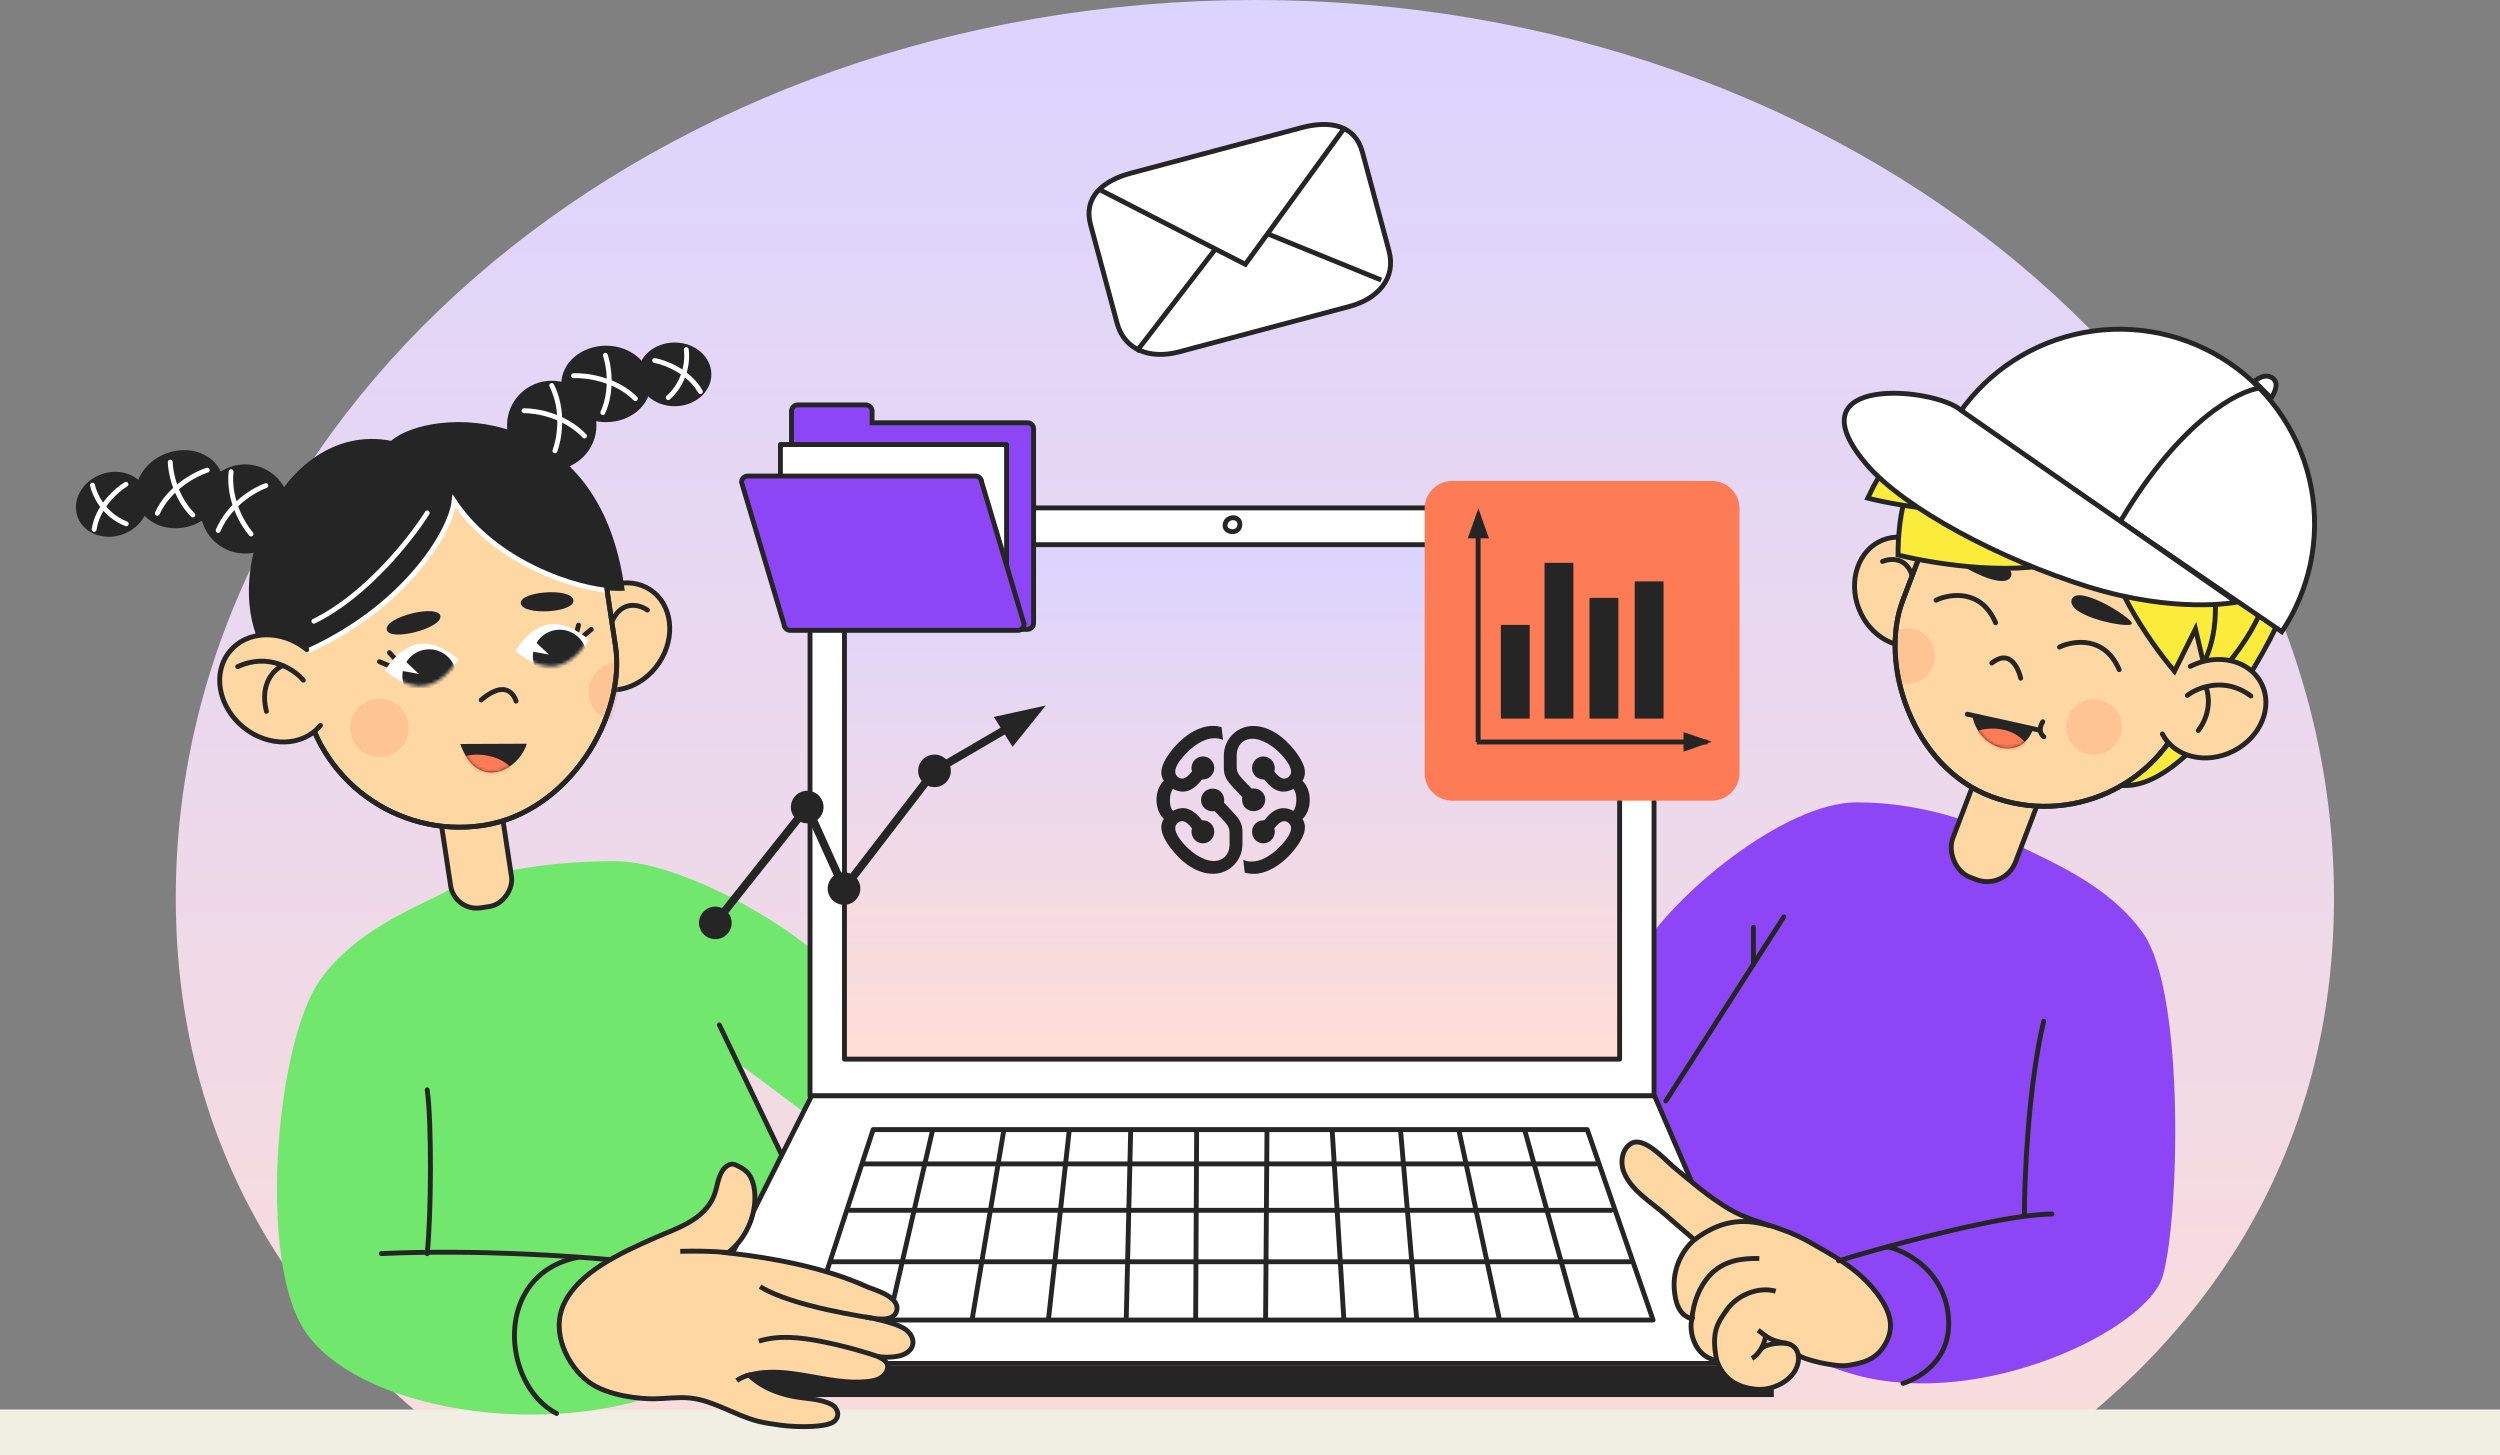 <svg width="768" height="447" viewBox="0 0 768 447" fill="none" xmlns="http://www.w3.org/2000/svg">
<rect x="0" y="0" width="768" height="447" fill="#808080" stroke="none"/>
<path d="M717 275.846C717 428.192 568.582 512 385.5 512C202.418 512 54 428.192 54 275.846C54 123.501 202.418 0 385.5 0C568.582 0 717 123.501 717 275.846Z" fill="url(#paint0_linear_633_17054)"/>
<rect y="433" width="768" height="14" fill="#F1EFE4"/>
<path d="M98.331 301.053C108.892 286.189 126.453 279.268 136.323 274.249C145.225 268.511 167.387 264.468 189.136 264.548C210.885 264.628 253.385 288.845 263.819 307.295C266.696 312.383 264.091 345.644 253.281 346.384L226.706 326.497C226.706 326.497 250.337 379.326 261.099 385.158C261.099 385.158 234.63 419.883 195.647 430.461C156.664 441.04 105.361 430.461 92.394 406.777C79.428 383.094 85.128 319.633 98.331 301.053Z" fill="#71E76E"/>
<path d="M220.977 314.838L240.709 355.991" stroke="#252525" stroke-width="1.5" stroke-linecap="round"/>
<path d="M131.239 385.135C132.494 372.738 132.642 345.019 131.239 334.795" stroke="#252525" stroke-width="1.5" stroke-linecap="round"/>
<path d="M188.538 387.064C176.399 385.943 146.545 383.759 117.142 385.104" stroke="#252525" stroke-width="1.5" stroke-linecap="round"/>
<path d="M170.969 434.222C153.968 425.343 151.397 391.407 177.492 386.277" stroke="#252525" stroke-width="1.5" stroke-linecap="round"/>
<rect x="-0.629" y="0.853" width="18.901" height="35.872" rx="8.059" transform="matrix(-0.989 0.149 0.15 0.989 152.211 241.048)" fill="#FFD7A3" stroke="#252525" stroke-width="1.5" stroke-linecap="round" stroke-linejoin="round"/>
<path d="M202.464 203.613C197.134 211.624 187.369 214.267 180.706 209.854C174.044 205.441 172.693 195.435 178.022 187.423C183.351 179.412 193.117 176.769 199.78 181.182C206.442 185.595 207.793 195.601 202.464 203.613Z" fill="#FFD7A3" stroke="#252525" stroke-width="1.5" stroke-linecap="round" stroke-linejoin="round"/>
<path d="M198.873 187.405C196.577 185.793 191.212 184.182 188.121 190.63" stroke="#252525" stroke-width="1.5" stroke-linecap="round" stroke-linejoin="round"/>
<rect x="-0.629" y="0.853" width="96.939" height="115.749" rx="48.469" transform="matrix(-0.989 0.149 0.15 0.989 178.23 131.125)" fill="#FFD7A3" stroke="#252525" stroke-width="1.5" stroke-linecap="round" stroke-linejoin="round"/>
<path d="M147.826 215.04C147.826 215.04 151.512 211.598 154.604 211.834C157.696 212.071 158.53 215.393 158.53 215.393" stroke="#252525" stroke-width="1.5" stroke-linecap="round"/>
<path d="M83.925 204.115C121.027 191.734 138.295 164.607 139.515 153.925C152.774 173.96 179.995 182.292 191.922 181.475C184.575 122.927 132.243 124.943 120.14 135.419C85.662 128.797 64.344 181.336 83.925 204.115Z" fill="#252525"/>
<path d="M131.246 157.569C126.342 165.398 112.515 183.012 96.432 190.84" stroke="white" stroke-width="1.5" stroke-linecap="round"/>
<path d="M83.923 204.119C121.026 191.737 138.293 164.61 139.513 153.929C150.785 170.961 172.305 179.603 185.783 181.288" stroke="white" stroke-width="1.5" stroke-linecap="round"/>
<path d="M176.924 195.159L177.724 192.035" stroke="#252525" stroke-width="1.5" stroke-linecap="round" stroke-linejoin="round"/>
<path d="M179.153 195.429L181.621 193.347" stroke="#252525" stroke-width="1.5" stroke-linecap="round" stroke-linejoin="round"/>
<path d="M158.382 199.94C158.382 199.94 164.402 205.638 170.62 204.7C176.837 203.761 180.899 196.541 180.899 196.541C180.899 196.541 174.879 190.842 168.661 191.78C162.443 192.719 158.382 199.94 158.382 199.94Z" fill="white"/>
<mask id="mask0_633_17054" style="mask-type:alpha" maskUnits="userSpaceOnUse" x="158" y="191" width="23" height="14">
<path d="M158.383 199.946C158.383 199.946 164.403 205.645 170.621 204.706C176.838 203.768 180.9 196.547 180.9 196.547C180.9 196.547 174.88 190.849 168.662 191.787C162.444 192.726 158.383 199.946 158.383 199.946Z" fill="white"/>
</mask>
<g mask="url(#mask0_633_17054)">
<ellipse rx="8.255" ry="8.238" transform="matrix(-0.989 0.149 0.15 0.989 171.943 201.683)" fill="#252525"/>
<path d="M168.633 201.088L163.786 196.525L163.14 200.1L168.633 201.088Z" fill="white"/>
</g>
<path d="M121.808 202.876L119.627 200.497" stroke="#252525" stroke-width="1.5" stroke-linecap="round" stroke-linejoin="round"/>
<path d="M119.563 204.535L116.588 203.275" stroke="#252525" stroke-width="1.5" stroke-linecap="round" stroke-linejoin="round"/>
<path d="M118.307 205.968C118.307 205.968 124.327 211.667 130.545 210.728C136.762 209.789 140.824 202.569 140.824 202.569C140.824 202.569 134.804 196.87 128.586 197.809C122.368 198.747 118.307 205.968 118.307 205.968Z" fill="white"/>
<mask id="mask1_633_17054" style="mask-type:alpha" maskUnits="userSpaceOnUse" x="118" y="197" width="23" height="14">
<path d="M118.306 205.971C118.306 205.971 124.326 211.669 130.543 210.731C136.761 209.792 140.823 202.572 140.823 202.572C140.823 202.572 134.803 196.873 128.585 197.812C122.367 198.75 118.306 205.971 118.306 205.971Z" fill="white"/>
</mask>
<g mask="url(#mask1_633_17054)">
<ellipse rx="8.255" ry="8.238" transform="matrix(-0.989 0.149 0.15 0.989 131.866 207.707)" fill="#252525"/>
<path d="M128.674 207.036L123.827 202.474L123.182 206.048L128.674 207.036Z" fill="white"/>
</g>
<path d="M118.804 193.38C118.209 189.453 134.722 185.483 135.295 189.26C135.867 193.038 119.4 197.307 118.804 193.38Z" fill="#252525"/>
<path d="M176.14 184.324C175.464 180.4 159.346 181.656 159.997 185.43C160.648 189.205 176.817 188.248 176.14 184.324Z" fill="#252525"/>
<path d="M161.84 228.469C159.231 236.924 146.507 243.12 141.409 228.555L161.84 228.469Z" fill="#252525"/>
<mask id="mask2_633_17054" style="mask-type:alpha" maskUnits="userSpaceOnUse" x="141" y="228" width="21" height="10">
<path d="M161.84 228.471C159.231 236.926 146.507 243.122 141.409 228.557L161.84 228.471Z" fill="#252525"/>
</mask>
<g mask="url(#mask2_633_17054)">
<path d="M141.721 232.915C144.016 231.097 153.095 231.13 157.373 236.242C162.72 242.633 138.64 238.949 141.721 232.915Z" fill="#FD7B55"/>
</g>
<ellipse opacity="0.2" rx="8.997" ry="8.979" transform="matrix(-0.989 0.149 0.15 0.989 116.563 223.611)" fill="#FD7B55"/>
<path opacity="0.2" fill-rule="evenodd" clip-rule="evenodd" d="M187.802 221.302C189.681 215.72 190.575 209.734 190.309 203.583C189.706 203.55 189.09 203.578 188.47 203.672C183.556 204.414 180.176 208.989 180.919 213.892C181.488 217.644 184.308 220.501 187.802 221.302Z" fill="#FD7B55"/>
<rect x="-0.629" y="0.853" width="96.939" height="115.749" rx="48.469" transform="matrix(-0.989 0.149 0.15 0.989 178.23 131.125)" stroke="#252525" stroke-width="1.5" stroke-linecap="round" stroke-linejoin="round"/>
<ellipse rx="15.404" ry="17.974" transform="matrix(-0.633 0.774 0.776 0.632 84.5 211.48)" fill="#FFD7A3"/>
<path d="M86.761 204.516C84.228 205.622 79.698 209.974 81.845 218.531" stroke="#252525" stroke-width="1.5" stroke-linecap="round"/>
<path d="M97.86 222.36C98.122 222.04 98.595 221.992 98.916 222.254C99.237 222.515 99.285 222.987 99.023 223.308L97.86 222.36ZM94.724 198.98C95.046 199.242 95.094 199.714 94.831 200.034C94.569 200.355 94.096 200.403 93.775 200.141L94.724 198.98ZM75.225 222.82C82.691 228.9 92.803 228.542 97.86 222.36L99.023 223.308C93.311 230.292 82.21 230.441 74.276 223.98L75.225 222.82ZM93.775 200.141C86.309 194.061 76.197 194.419 71.141 200.6L69.977 199.653C75.69 192.669 86.791 192.519 94.724 198.98L93.775 200.141ZM71.141 200.6C66.085 206.782 67.76 216.74 75.225 222.82L74.276 223.98C66.343 217.519 64.264 206.637 69.977 199.653L71.141 200.6Z" fill="#252525"/>
<path d="M93.763 208.477C94.03 208.794 93.989 209.267 93.671 209.533C93.354 209.8 92.881 209.758 92.615 209.441L93.763 208.477ZM73.334 205.473C72.959 205.647 72.513 205.483 72.338 205.107C72.165 204.731 72.328 204.286 72.704 204.112L73.334 205.473ZM92.615 209.441C90.017 206.349 82.517 201.228 73.334 205.473L72.704 204.112C82.73 199.476 90.918 205.09 93.763 208.477L92.615 209.441Z" fill="#252525"/>
<ellipse cx="169.494" cy="130.661" rx="13.729" ry="13.7" fill="#252525"/>
<ellipse cx="186.165" cy="117.94" rx="13.729" ry="11.743" fill="#252525"/>
<ellipse cx="207.25" cy="115.005" rx="11.278" ry="9.785" fill="#252525"/>
<path d="M170.475 138.491C171.783 135.066 173.417 126.259 169.495 118.431" stroke="white" stroke-width="1.5" stroke-linecap="round"/>
<path d="M161.003 126.178C164.676 126.121 173.53 127.594 179.565 133.945" stroke="white" stroke-width="1.5" stroke-linecap="round"/>
<path d="M176.195 115.413C180.018 115.234 189.17 116.392 195.203 122.463" stroke="white" stroke-width="1.5" stroke-linecap="round"/>
<path d="M185.968 109.134C187.01 112.141 188.314 119.874 185.185 126.748" stroke="white" stroke-width="1.5" stroke-linecap="round"/>
<path d="M201.095 110.741C204.328 111.332 211.663 114.073 215.138 120.305" stroke="white" stroke-width="1.5" stroke-linecap="round"/>
<path d="M210.82 107.394C211.284 110.241 210.828 117.178 205.285 122.148" stroke="white" stroke-width="1.5" stroke-linecap="round"/>
<ellipse rx="13.726" ry="13.703" transform="matrix(-0.937 0.35 0.352 0.936 75.291 156.354)" fill="#252525"/>
<ellipse rx="13.726" ry="11.746" transform="matrix(-0.937 0.35 0.352 0.936 55.209 150.282)" fill="#252525"/>
<ellipse rx="11.275" ry="9.788" transform="matrix(-0.937 0.35 0.352 0.936 34.433 154.919)" fill="#252525"/>
<path d="M77.128 164.029C74.699 161.28 70.071 153.606 70.99 144.901" stroke="white" stroke-width="1.5" stroke-linecap="round"/>
<path d="M81.665 149.182C78.206 150.414 70.434 154.895 67.017 162.956" stroke="white" stroke-width="1.5" stroke-linecap="round"/>
<path d="M63.657 144.424C60.015 145.595 51.852 149.885 48.339 157.683" stroke="white" stroke-width="1.5" stroke-linecap="round"/>
<path d="M52.297 141.967C52.379 145.149 53.878 152.846 59.226 158.187" stroke="white" stroke-width="1.5" stroke-linecap="round"/>
<path d="M38.697 148.77C35.878 150.457 29.975 155.592 28.913 162.645" stroke="white" stroke-width="1.5" stroke-linecap="round"/>
<path d="M28.412 149.042C28.978 151.871 31.845 158.206 38.784 160.919" stroke="white" stroke-width="1.5" stroke-linecap="round"/>
<path d="M658.341 286.67C647.779 271.806 630.219 264.885 620.348 259.866C611.446 254.128 591.94 246.407 570.191 246.487C548.441 246.567 513.749 274.768 503.316 293.218C492.882 311.668 492.832 338.631 495.572 370.775C495.572 370.775 531.208 411.845 570.191 422.423C609.174 433.002 659.193 408.465 664.277 392.394C669.361 376.323 671.543 305.249 658.341 286.67Z" fill="#8D46F6"/>
<path d="M547.989 281.657L539.585 294.776L511.753 338.224" stroke="#252525" stroke-width="1.5" stroke-linecap="round"/>
<path d="M538.66 296.337L538.66 284.88" stroke="#252525" stroke-width="1.5" stroke-linecap="round"/>
<rect x="248.842" y="156.032" width="259.278" height="180.649" fill="white" stroke="#252525" stroke-width="1.5" stroke-linejoin="round"/>
<rect x="259.42" y="167.33" width="238.133" height="158.034" fill="url(#paint1_linear_633_17054)" stroke="#252525" stroke-width="1.5" stroke-linejoin="round"/>
<path fill-rule="evenodd" clip-rule="evenodd" d="M317.521 131.769V191.45C317.521 192.448 316.619 193.346 315.617 193.346H245.048C244.045 193.346 243.143 192.448 243.143 191.45V131.769V131.669V126.28C243.143 125.282 244.045 124.384 245.048 124.384H265.998C267 124.384 267.902 125.282 267.902 126.28V129.873H315.617C316.72 129.873 317.521 130.671 317.521 131.769Z" fill="#8D46F6" stroke="#252525" stroke-width="1.5" stroke-miterlimit="10"/>
<path d="M309.214 136.559H239.748V186.339H309.214V136.559Z" fill="white" stroke="#252525" stroke-width="1.5" stroke-linejoin="round"/>
<path fill-rule="evenodd" clip-rule="evenodd" d="M229.709 146.24H299.676C300.679 146.24 301.581 147.138 301.581 148.136L314.612 191.75C314.612 192.748 313.71 193.646 312.708 193.646H242.74C241.737 193.646 240.835 192.748 240.835 191.75L227.804 148.136C227.804 147.138 228.606 146.24 229.709 146.24Z" fill="#8D46F6" stroke="#252525" stroke-width="1.5" stroke-miterlimit="10"/>
<path d="M375.697 227.271L375.267 223.389C369.498 221.632 363.346 225.995 359.605 230.939C357.469 233.813 355.703 237 357.523 239.873C354.527 242.639 354.527 248.753 357.523 251.573C355.703 254.446 357.469 257.633 359.605 260.507C363.245 265.291 367.892 268.431 372.701 268.431C377.671 268.431 381.681 264.335 381.681 259.337V255.562C381.681 253.009 380.72 251.573 378.846 249.608L376.012 246.575C376.066 246.308 376.066 246.094 376.066 245.833C376.066 243.762 374.568 242.272 372.486 242.272C370.512 242.272 368.96 243.762 368.96 245.833C368.96 247.697 370.512 249.234 372.486 249.234C372.755 249.234 372.97 249.181 373.124 249.181L376.066 252.268C377.188 253.491 377.725 254.393 377.725 255.883V259.337C377.725 263.647 374.199 265.451 370.297 264.014C367.677 263.059 365.004 261.088 362.546 257.901C360.357 254.867 360.834 253.437 362.063 252.582C363.131 251.947 364.252 252.047 366.18 254.446C366.079 254.76 366.025 255.134 366.025 255.508C366.025 257.473 367.63 259.07 369.551 259.07C371.472 259.07 373.024 257.473 373.024 255.508C373.024 253.597 371.472 252.001 369.551 252.001H369.283C366.986 249.074 364.205 247.056 360.357 249.074C358.967 247.851 359.182 243.488 360.357 242.372C364.205 244.39 366.986 242.372 369.283 239.445H369.551C371.472 239.445 373.024 237.848 373.024 235.937C373.024 233.973 371.472 232.376 369.551 232.376C367.63 232.376 366.025 233.973 366.025 235.937C366.025 236.312 366.079 236.679 366.187 237C364.266 239.392 363.137 239.499 362.07 238.864C360.84 238.015 360.357 236.579 362.553 233.545C365.595 229.61 370.834 225.307 375.697 227.271ZM381.943 264.175L382.372 268.057C388.142 269.814 394.294 265.451 398.034 260.507C400.17 257.633 401.937 254.446 400.116 251.573C403.112 248.807 403.112 242.693 400.116 239.873C401.937 237 400.17 233.813 398.034 230.939C394.394 226.155 389.747 223.021 384.938 223.021C379.968 223.021 375.958 227.117 375.958 232.115V235.891C375.958 238.443 376.919 239.88 378.793 241.844L381.627 244.878C381.573 245.145 381.573 245.359 381.573 245.619C381.573 247.691 383.071 249.181 385.153 249.181C387.127 249.181 388.679 247.691 388.679 245.619C388.679 243.755 387.127 242.218 385.153 242.218C384.884 242.218 384.669 242.272 384.515 242.272L381.573 239.185C380.452 237.962 379.914 237.06 379.914 235.57V232.115C379.914 227.806 383.44 226.001 387.342 227.438C389.962 228.394 392.635 230.365 395.093 233.552C397.282 236.585 396.805 238.015 395.576 238.871C394.508 239.505 393.387 239.405 391.459 237.006C391.567 236.686 391.621 236.318 391.621 235.944C391.621 233.98 390.015 232.383 388.095 232.383C386.174 232.383 384.622 233.98 384.622 235.944C384.622 237.855 386.174 239.452 388.095 239.452H388.363C390.66 242.379 393.441 244.397 397.289 242.379C398.679 243.601 398.464 247.965 397.289 249.081C393.441 247.063 390.66 249.081 388.363 252.007H388.095C386.174 252.007 384.622 253.604 384.622 255.515C384.622 257.48 386.174 259.077 388.095 259.077C390.015 259.077 391.621 257.48 391.621 255.515C391.621 255.141 391.567 254.773 391.459 254.453C393.38 252.061 394.508 251.954 395.576 252.589C396.805 253.437 397.289 254.874 395.093 257.907C392.044 261.836 386.805 266.139 381.943 264.175Z" fill="#252525"/>
<path d="M207.961 418.851L249.321 336.638L508.27 336.638L543.764 418.851L207.961 418.851Z" fill="white" stroke="#252525" stroke-width="1.5" stroke-linejoin="round"/>
<path d="M544.905 429.17L206.601 429.17V419.634L544.905 419.634V429.17Z" fill="#252525"/>
<path d="M249.116 405.514L268.229 347.012H487.603L507.831 405.514H249.116Z" fill="white" stroke="#252525" stroke-width="1.5" stroke-linejoin="round"/>
<path d="M265.399 357.548L490.326 357.548" stroke="#252525" stroke-width="1.5" stroke-linecap="round"/>
<path d="M260.965 371.801L494.983 371.801" stroke="#252525" stroke-width="1.5" stroke-linecap="round"/>
<path d="M255.709 387.607L500.691 387.607" stroke="#252525" stroke-width="1.5" stroke-linecap="round"/>
<path d="M286.349 347.783L273.131 405.189" stroke="#252525" stroke-width="1.5" stroke-linecap="round"/>
<path d="M308.271 347.781L298.658 405.188" stroke="#252525" stroke-width="1.5" stroke-linecap="round"/>
<path d="M328.413 347.781L322.104 405.19" stroke="#252525" stroke-width="1.5" stroke-linecap="round"/>
<path d="M347.334 347.781L345.982 405.189" stroke="#252525" stroke-width="1.5" stroke-linecap="round"/>
<path d="M367.609 347.777L367.308 405.186" stroke="#252525" stroke-width="1.5" stroke-linecap="round"/>
<path d="M389.213 347.781L388.79 405.189" stroke="#252525" stroke-width="1.5" stroke-linecap="round"/>
<path d="M409.278 347.781L412.824 405.19" stroke="#252525" stroke-width="1.5" stroke-linecap="round"/>
<path d="M430.298 347.783L435.196 405.192" stroke="#252525" stroke-width="1.5" stroke-linecap="round"/>
<path d="M448.286 347.781L460.585 405.189" stroke="#252525" stroke-width="1.5" stroke-linecap="round"/>
<path d="M468.562 347.781L484.477 405.189" stroke="#252525" stroke-width="1.5" stroke-linecap="round"/>
<path d="M376.428 160.772C375.561 163.655 380.531 164.405 380.866 161.41C381.202 158.414 377.122 158.35 376.428 160.772Z" stroke="#252525" stroke-width="1.5" stroke-linecap="round"/>
<path d="M446.136 245.968H525.899C530.526 245.968 534.371 242.143 534.371 237.54V156.174C534.371 151.506 530.526 147.746 525.899 147.746H446.136C441.509 147.746 437.665 151.506 437.665 156.174V237.54C437.665 242.208 441.509 245.968 446.136 245.968Z" fill="#FD7B55"/>
<path d="M454.085 158.443V227.944" stroke="#252525" stroke-width="1.5" stroke-miterlimit="10"/>
<path d="M453.662 227.943L524.533 227.943" stroke="#252525" stroke-width="1.5" stroke-miterlimit="10"/>
<path d="M454.155 156.174L457.413 165.38H450.897L454.155 156.174Z" fill="#252525"/>
<path d="M525.837 227.88L517.17 230.927V224.897L525.837 227.88Z" fill="#252525"/>
<path d="M469.922 191.961H461.06V220.747H469.922V191.961Z" fill="#252525"/>
<path d="M497.157 183.664H488.295V220.749H497.157V183.664Z" fill="#252525"/>
<path d="M511.043 178.606H502.181V220.748H511.043V178.606Z" fill="#252525"/>
<path d="M483.348 172.902H474.485V220.749H483.348V172.902Z" fill="#252525"/>
<path d="M321.265 216.729L311.056 229.431L305.306 220.237L321.265 216.729Z" fill="#252525"/>
<path fill-rule="evenodd" clip-rule="evenodd" d="M288.058 237.548L259.01 275.339L247.687 250.272L220.477 284.574L219.732 284.796L219.025 282.45L219.026 282.451L248.268 245.586L259.562 270.589L286.103 236.061L288.058 237.548Z" fill="#252525"/>
<path d="M218.641 287.628C220.926 288.237 223.274 286.888 223.886 284.615C224.499 282.342 223.143 280.006 220.858 279.397C218.573 278.788 216.225 280.137 215.613 282.41C215 284.683 216.356 287.019 218.641 287.628Z" fill="#252525" stroke="#252525" stroke-width="1.5" stroke-miterlimit="10"/>
<path d="M246.862 252.043C249.147 252.652 251.495 251.303 252.107 249.03C252.72 246.757 251.364 244.421 249.079 243.812C246.794 243.203 244.446 244.552 243.834 246.825C243.221 249.098 244.577 251.434 246.862 252.043Z" fill="#252525" stroke="#252525" stroke-width="1.5" stroke-miterlimit="10"/>
<path d="M258.172 277.078C260.457 277.688 262.805 276.339 263.417 274.066C264.029 271.792 262.674 269.456 260.389 268.847C258.104 268.238 255.756 269.587 255.143 271.86C254.531 274.133 255.887 276.469 258.172 277.078Z" fill="#252525" stroke="#252525" stroke-width="1.5" stroke-miterlimit="10"/>
<path fill-rule="evenodd" clip-rule="evenodd" d="M315.134 221.866L287.698 237.861L286.454 235.748L313.89 219.753L315.134 221.866Z" fill="#252525"/>
<path d="M285.968 240.918C288.253 241.527 290.601 240.178 291.213 237.905C291.826 235.632 290.47 233.296 288.185 232.687C285.9 232.078 283.552 233.427 282.94 235.7C282.327 237.973 283.683 240.309 285.968 240.918Z" fill="#252525" stroke="#252525" stroke-width="1.5" stroke-miterlimit="10"/>
<path d="M420.284 53.234L426.694 77.034C428.984 85.537 423.184 91.838 414.604 94.125L362.235 108.086C353.654 110.373 345.464 107.802 343.174 99.298L335.022 69.029C332.732 60.526 338.868 55.472 347.448 53.185L399.817 39.224C408.398 36.937 416.252 38.261 418.542 46.764L420.284 53.234Z" fill="white"/>
<path d="M420.284 53.234L426.694 77.034C428.984 85.537 423.184 91.838 414.604 94.125L362.235 108.086C353.654 110.373 345.464 107.802 343.174 99.298L335.022 69.029C332.732 60.526 338.868 55.472 347.448 53.185L399.817 39.224C408.398 36.937 416.252 38.261 418.542 46.764L420.284 53.234" stroke="#252525" stroke-width="1.5" stroke-miterlimit="10"/>
<path d="M349.114 108.004L379.946 67.978L424.32 86.03" stroke="#252525" stroke-width="1.5" stroke-miterlimit="10"/>
<path d="M338.166 58.443L382.564 81.198L412.663 39.77" fill="white"/>
<path d="M338.166 58.443L382.564 81.198L412.663 39.77" stroke="#252525" stroke-width="1.5" stroke-miterlimit="10"/>
<path d="M513.643 358.062C511.025 355.783 504.958 349.078 501.139 351.251C498.281 352.912 497.633 356.998 498.846 360.071C501.099 365.687 506.977 369.107 511.374 372.961C514.382 375.597 517.451 378.221 520.52 380.845C516.269 384.552 513.898 390.313 514.328 395.933C514.634 400.072 515.736 404.108 519.791 405.147C518.747 408.25 520.171 416.798 527.391 417.932C529.33 423.551 533.534 426.19 539.444 426.781C545.355 427.372 553.234 422.974 552.456 416.298C553.93 417.623 563.993 420.138 567.95 419.424C571.908 418.71 576.223 417.958 579.099 412.983C581.975 408.008 581.314 402.953 575.506 395.956C569.697 388.959 561.779 385.042 557.681 382.594C553.583 380.146 549.768 378.468 545.576 377.081C540.645 375.471 535.56 374.019 531.029 371.322C524.834 367.591 519.305 362.844 513.802 358.217C513.716 358.109 513.643 358.062 513.643 358.062Z" fill="#FFD7A3" stroke="#252525" stroke-width="1.5" stroke-miterlimit="10"/>
<path d="M520.517 380.858C528.025 375.277 534.777 373.873 543.779 376.585L520.517 380.858Z" fill="#FFD7A3"/>
<path d="M520.517 380.858C528.025 375.277 534.777 373.873 543.779 376.585" stroke="#252525" stroke-width="1.5" stroke-miterlimit="10"/>
<path d="M519.766 405.093C520.189 400.237 521.929 395.357 525.312 391.705C529.424 387.337 534.718 386.487 540.469 386.61" fill="#FFD7A3"/>
<path d="M519.766 405.093C520.189 400.237 521.929 395.357 525.312 391.705C529.424 387.337 534.718 386.487 540.469 386.61" stroke="#252525" stroke-width="1.5" stroke-miterlimit="10"/>
<path d="M527.362 417.871C525.697 409.372 527.398 406.697 530.555 402.277C533.712 397.856 540.183 395.131 545.476 396.666" fill="#FFD7A3"/>
<path d="M527.362 417.871C525.697 409.372 527.398 406.697 530.555 402.277C533.712 397.856 540.183 395.131 545.476 396.666" stroke="#252525" stroke-width="1.5" stroke-miterlimit="10"/>
<path d="M552.437 416.852C552.476 414.648 550.767 412.807 548.531 412.644C546.294 412.481 541.901 412.83 540.736 414.766" fill="#FFD7A3"/>
<path d="M552.437 416.852C552.476 414.648 550.767 412.807 548.531 412.644C546.294 412.481 541.901 412.83 540.736 414.766" stroke="#252525" stroke-width="1.5" stroke-miterlimit="10"/>
<path d="M549.175 412.703C543.806 412 542.826 410.635 540.077 408.634L549.175 412.703Z" fill="#FFD7A3"/>
<path d="M549.175 412.703C543.806 412 542.826 410.635 540.077 408.634" stroke="#252525" stroke-width="1.5" stroke-miterlimit="10"/>
<path d="M538.189 417.308C541.18 415.683 542.761 410.649 542.225 410.196L538.189 417.308Z" fill="#FFD7A3"/>
<path d="M538.189 417.308C541.18 415.683 542.761 410.649 542.225 410.196" stroke="#252525" stroke-width="1.5" stroke-miterlimit="10"/>
<path d="M579.67 383.094C582.214 383.094 597.304 388.612 598.575 404.673C599.847 420.734 584.588 424.965 584.588 424.965" stroke="#252525" stroke-width="1.5" stroke-linecap="round"/>
<path d="M564.835 387.324C575.289 384.005 605.656 375.721 621.888 373.639M630.365 372.944C627.827 372.997 624.962 373.245 621.888 373.639M621.888 373.639C621.888 361.988 623.074 333.694 627.822 313.731" stroke="#252525" stroke-width="1.5" stroke-linecap="round"/>
<path d="M695.68 144.13C697.394 145.463 690.355 156.155 688.625 156.806C683.898 156.675 682.883 155.393 683.81 151.056C686.627 149.793 693.966 142.797 695.68 144.13Z" fill="#252525"/>
<path d="M691.299 153.828C693.187 151.417 696.729 146.131 695.795 144.276C694.862 142.42 690.621 145.894 688.616 147.863" stroke="white" stroke-width="1.5" stroke-linecap="round" stroke-linejoin="round"/>
<path d="M596.939 134.063C590.358 142.002 579.416 160.97 588.294 173.334C599.391 188.788 621.308 147.349 596.939 134.063Z" fill="#252525"/>
<rect width="20.602" height="37.312" rx="9.283" transform="matrix(0.935 0.355 -0.356 0.935 609.865 231.331)" fill="#FFD7A3" stroke="#252525" stroke-width="1.5" stroke-linecap="round" stroke-linejoin="round"/>
<path d="M700.364 190.094C694.703 203.299 667.832 250.156 646.461 239.864C619.748 226.999 668.779 94.938 700.364 190.094Z" fill="#FBEB3B" stroke="#252525" stroke-width="1.5" stroke-linecap="round" stroke-linejoin="round"/>
<ellipse rx="14.615" ry="17.05" transform="matrix(-0.932 0.364 0.364 0.93 584.681 181.726)" fill="#FFD7A3" stroke="#252525" stroke-width="1.5" stroke-linecap="round" stroke-linejoin="round"/>
<path d="M578.309 172.472C580.763 171.437 586.061 171.017 587.628 177.616" stroke="#252525" stroke-width="1.5" stroke-linecap="round" stroke-linejoin="round"/>
<rect width="93.377" height="111.245" rx="46.688" transform="matrix(0.935 0.355 -0.356 0.935 607.526 124.058)" fill="#FFD7A3" stroke="#252525" stroke-width="1.5" stroke-linecap="round" stroke-linejoin="round"/>
<path d="M674.447 193.231L678.46 210.193C685.68 203.47 699.472 186.49 696.876 172.356C693.632 154.689 649.562 145.936 647.244 162.489C645.389 175.731 660.306 197.162 667.997 206.223L674.447 193.231Z" fill="#FBEB3B" stroke="#252525" stroke-width="1.5"/>
<path d="M627.55 221.727C627.55 221.727 625.598 224.473 627.882 226.336" stroke="#252525" stroke-width="1.5" stroke-linecap="round"/>
<path d="M632.686 198.774C636.954 196.741 646.592 195.285 650.996 205.722" stroke="#252525" stroke-width="1.5" stroke-linecap="round"/>
<path d="M594.75 184.377C599.018 182.344 608.655 180.887 613.06 191.325" stroke="#252525" stroke-width="1.5" stroke-linecap="round"/>
<ellipse opacity="0.2" rx="8.534" ry="8.519" transform="matrix(-0.935 -0.355 -0.356 0.935 643.272 223.334)" fill="#FD7B55"/>
<path opacity="0.2" fill-rule="evenodd" clip-rule="evenodd" d="M582.19 209.235C581.295 204.26 581.203 199.1 581.998 193.947C584.068 192.899 586.555 192.693 588.894 193.58C593.3 195.252 595.513 200.172 593.836 204.569C592.16 208.967 587.229 211.176 582.824 209.504C582.607 209.422 582.396 209.332 582.19 209.235Z" fill="#FD7B55"/>
<path d="M654.915 191.568C655.088 189.81 637.907 179.061 636.398 184.27C634.888 189.479 654.741 193.326 654.915 191.568Z" fill="#252525"/>
<path d="M599.028 170.356C600.07 168.928 620.068 172.286 617.727 177.18C615.385 182.073 597.987 171.785 599.028 170.356Z" fill="#252525"/>
<path d="M611.882 203.695C618.648 198.336 620.763 208.345 620.763 208.345" stroke="#252525" stroke-width="1.5" stroke-linecap="round" stroke-linejoin="round"/>
<path d="M604.353 219.398L626.442 224.293" stroke="#252525" stroke-width="1.5" stroke-linecap="round" stroke-linejoin="round"/>
<rect width="93.377" height="111.245" rx="46.688" transform="matrix(0.935 0.355 -0.356 0.935 607.526 124.058)" stroke="#252525" stroke-width="1.5" stroke-linecap="round" stroke-linejoin="round"/>
<ellipse rx="14.612" ry="17.053" transform="matrix(0.454 0.89 -0.892 0.454 679.492 217.712)" fill="#FFD7A3"/>
<path d="M677.772 211.407C678.617 213.554 679.307 219.162 675.308 224.418" stroke="#252525" stroke-width="1.5" stroke-linecap="round"/>
<path d="M664.948 225.107C664.76 224.738 664.307 224.592 663.938 224.78C663.568 224.968 663.421 225.419 663.61 225.788L664.948 225.107ZM672.512 204.041C672.142 204.229 671.995 204.68 672.184 205.049C672.372 205.417 672.824 205.564 673.194 205.376L672.512 204.041ZM685.79 230.049C677.657 234.184 668.379 231.827 664.948 225.107L663.61 225.788C667.512 233.431 677.8 235.792 686.471 231.383L685.79 230.049ZM673.194 205.376C681.327 201.241 690.605 203.597 694.035 210.317L695.374 209.637C691.471 201.994 681.183 199.633 672.512 204.041L673.194 205.376ZM694.035 210.317C697.466 217.038 693.923 225.913 685.79 230.049L686.471 231.383C695.142 226.975 699.276 217.28 695.374 209.637L694.035 210.317Z" fill="#252525"/>
<path d="M671.482 213.047C671.155 213.301 671.094 213.772 671.348 214.099C671.601 214.427 672.073 214.486 672.4 214.232L671.482 213.047ZM691.027 214.415C691.357 214.664 691.828 214.598 692.078 214.267C692.328 213.937 692.262 213.467 691.932 213.217L691.027 214.415ZM672.4 214.232C675.423 211.892 683.388 208.653 691.027 214.415L691.932 213.217C683.551 206.896 674.81 210.471 671.482 213.047L672.4 214.232Z" fill="#252525"/>
<path d="M636.623 171.383C621.482 177.591 594.613 173.373 583.071 170.488C583.252 123.939 617.068 128.435 633.953 136.502C641.152 145.543 651.765 165.175 636.623 171.383Z" fill="#FBEB3B" stroke="#252525" stroke-width="1.5"/>
<path d="M627.312 153.922C612.17 160.13 585.301 155.912 573.759 153.026C591.095 116.079 618.327 129.732 635.213 137.8C642.412 146.84 642.455 147.713 627.312 153.922Z" fill="#FBEB3B" stroke="#252525" stroke-width="1.5"/>
<path d="M709.746 173.239C708.173 180.675 705.194 187.742 700.971 194.061L651.564 160.29L602.157 126.518C606.538 120.306 612.066 114.982 618.447 110.832C625.038 106.546 632.41 103.597 640.143 102.154C647.875 100.711 655.816 100.801 663.513 102.42C671.209 104.04 678.511 107.156 684.999 111.591C691.488 116.027 697.038 121.695 701.331 128.271C705.624 134.847 708.577 142.203 710.021 149.919C711.465 157.635 711.371 165.559 709.746 173.239Z" fill="white" stroke="#252525" stroke-width="1.5"/>
<path d="M602.516 126.115C594.56 118.933 549.832 114.818 573.267 142.51C584.855 156.204 614.659 171.895 641.301 180.213C668.534 188.715 687.081 184.987 687.081 184.987L602.516 126.115Z" fill="white" stroke="#252525" stroke-width="1.5" stroke-linecap="round"/>
<path d="M698.151 116.174C695.956 114.623 693.671 116.296 692.528 117.133L697.718 122.318C698.593 120.787 700.345 117.724 698.151 116.174Z" fill="white" stroke="#252525" stroke-width="1.5"/>
<path d="M694.514 119.164C687.857 119.856 669.933 128.986 651.494 159.969" stroke="#252525" stroke-width="1.5"/>
<path d="M605.95 220.069C607.724 229.871 620.625 234.41 624.604 223.977L605.95 220.069Z" fill="#252525"/>
<mask id="mask3_633_17054" style="mask-type:alpha" maskUnits="userSpaceOnUse" x="605" y="220" width="20" height="10">
<path d="M605.955 220.069C607.73 229.869 620.632 234.409 624.608 223.979L605.955 220.069Z" fill="#252525"/>
</mask>
<g mask="url(#mask3_633_17054)">
<path d="M622.001 227.913C617.601 222.949 610.651 223.521 607.726 224.428C606.605 226.127 604.426 229.496 604.675 229.384C604.924 229.273 612.392 233.385 616.095 235.454C619.897 235.009 626.402 232.878 622.001 227.913Z" fill="#FD7B55"/>
</g>
<path d="M180.742 424.462C186.746 428.99 197.192 429.745 200.724 429.721C204.51 429.692 208.331 429.083 212.071 429.479C219.298 430.275 225.62 434.706 232.685 436.56C235.085 437.187 237.562 437.508 239.979 437.845C245.494 438.559 254.385 438.512 256.388 436.545C258.39 434.578 256.899 432.245 255.558 431.525C251.95 429.603 247.591 429.753 243.583 428.954C238.631 427.962 233.738 426.003 230.17 422.453C241.954 419.209 254.389 425.748 266.524 424.408C267.918 424.257 269.378 423.994 270.575 423.23C271.772 422.466 272.73 421.164 272.677 419.782C272.647 418.363 271.516 417.714 270.008 416.849C271.623 416.925 273.14 416.995 274.712 416.797C275.912 416.634 277.095 416.413 278.124 415.853C279.153 415.292 280.049 414.355 280.352 413.228C280.754 411.757 280.071 410.163 278.985 409.09C277.9 408.016 276.456 407.387 275.044 406.877C272.37 405.942 268.74 405.009 266.053 404.618C267.37 404.773 274.719 406.765 275.52 402.47C276.322 398.175 268.138 396.094 266.543 395.379C253.468 389.423 237.882 386.49 223.585 384.888C228.947 380.759 232.114 373.919 231.9 367.19C231.83 365.147 231.43 363.066 230.408 361.277C229.364 359.527 227.721 358.634 225.841 357.804C224.494 357.181 222.89 358.212 222.074 359.445C220.469 361.777 220.383 364.781 219.306 367.416C217.922 370.925 214.927 373.66 211.634 375.524C208.357 377.446 204.711 378.706 201.264 380.23C190.32 385.057 178.348 390.596 173.536 399.945C168.724 409.295 174.737 419.935 180.742 424.462Z" fill="#FFD7A3" stroke="#252525" stroke-width="1.5" stroke-miterlimit="10"/>
<path d="M208.97 384.41C213.778 384.267 218.551 384.355 223.345 384.755" stroke="#252525" stroke-width="1.5" stroke-miterlimit="10"/>
<path d="M267.884 404.959C266.871 404.652 243.633 401.523 233.499 395.253" stroke="#252525" stroke-width="1.5" stroke-miterlimit="10"/>
<path d="M270.882 417.107C264.805 415.019 258.608 413.313 252.284 412.085C245.96 410.857 239.278 410.073 233.132 412.001" stroke="#252525" stroke-width="1.5" stroke-miterlimit="10"/>
<path d="M230.701 422.247C229.236 422.607 227.522 423.224 226.334 424.144" stroke="#252525" stroke-width="1.5" stroke-miterlimit="10"/>
<defs>
<linearGradient id="paint0_linear_633_17054" x1="385.5" y1="0" x2="385.5" y2="512" gradientUnits="userSpaceOnUse">
<stop stop-color="#DBD4FF"/>
<stop offset="1" stop-color="#FFDED6"/>
</linearGradient>
<linearGradient id="paint1_linear_633_17054" x1="378.487" y1="166.58" x2="378.487" y2="326.114" gradientUnits="userSpaceOnUse">
<stop stop-color="#DBD4FF"/>
<stop offset="1" stop-color="#FFDED6"/>
</linearGradient>
</defs>
</svg>
